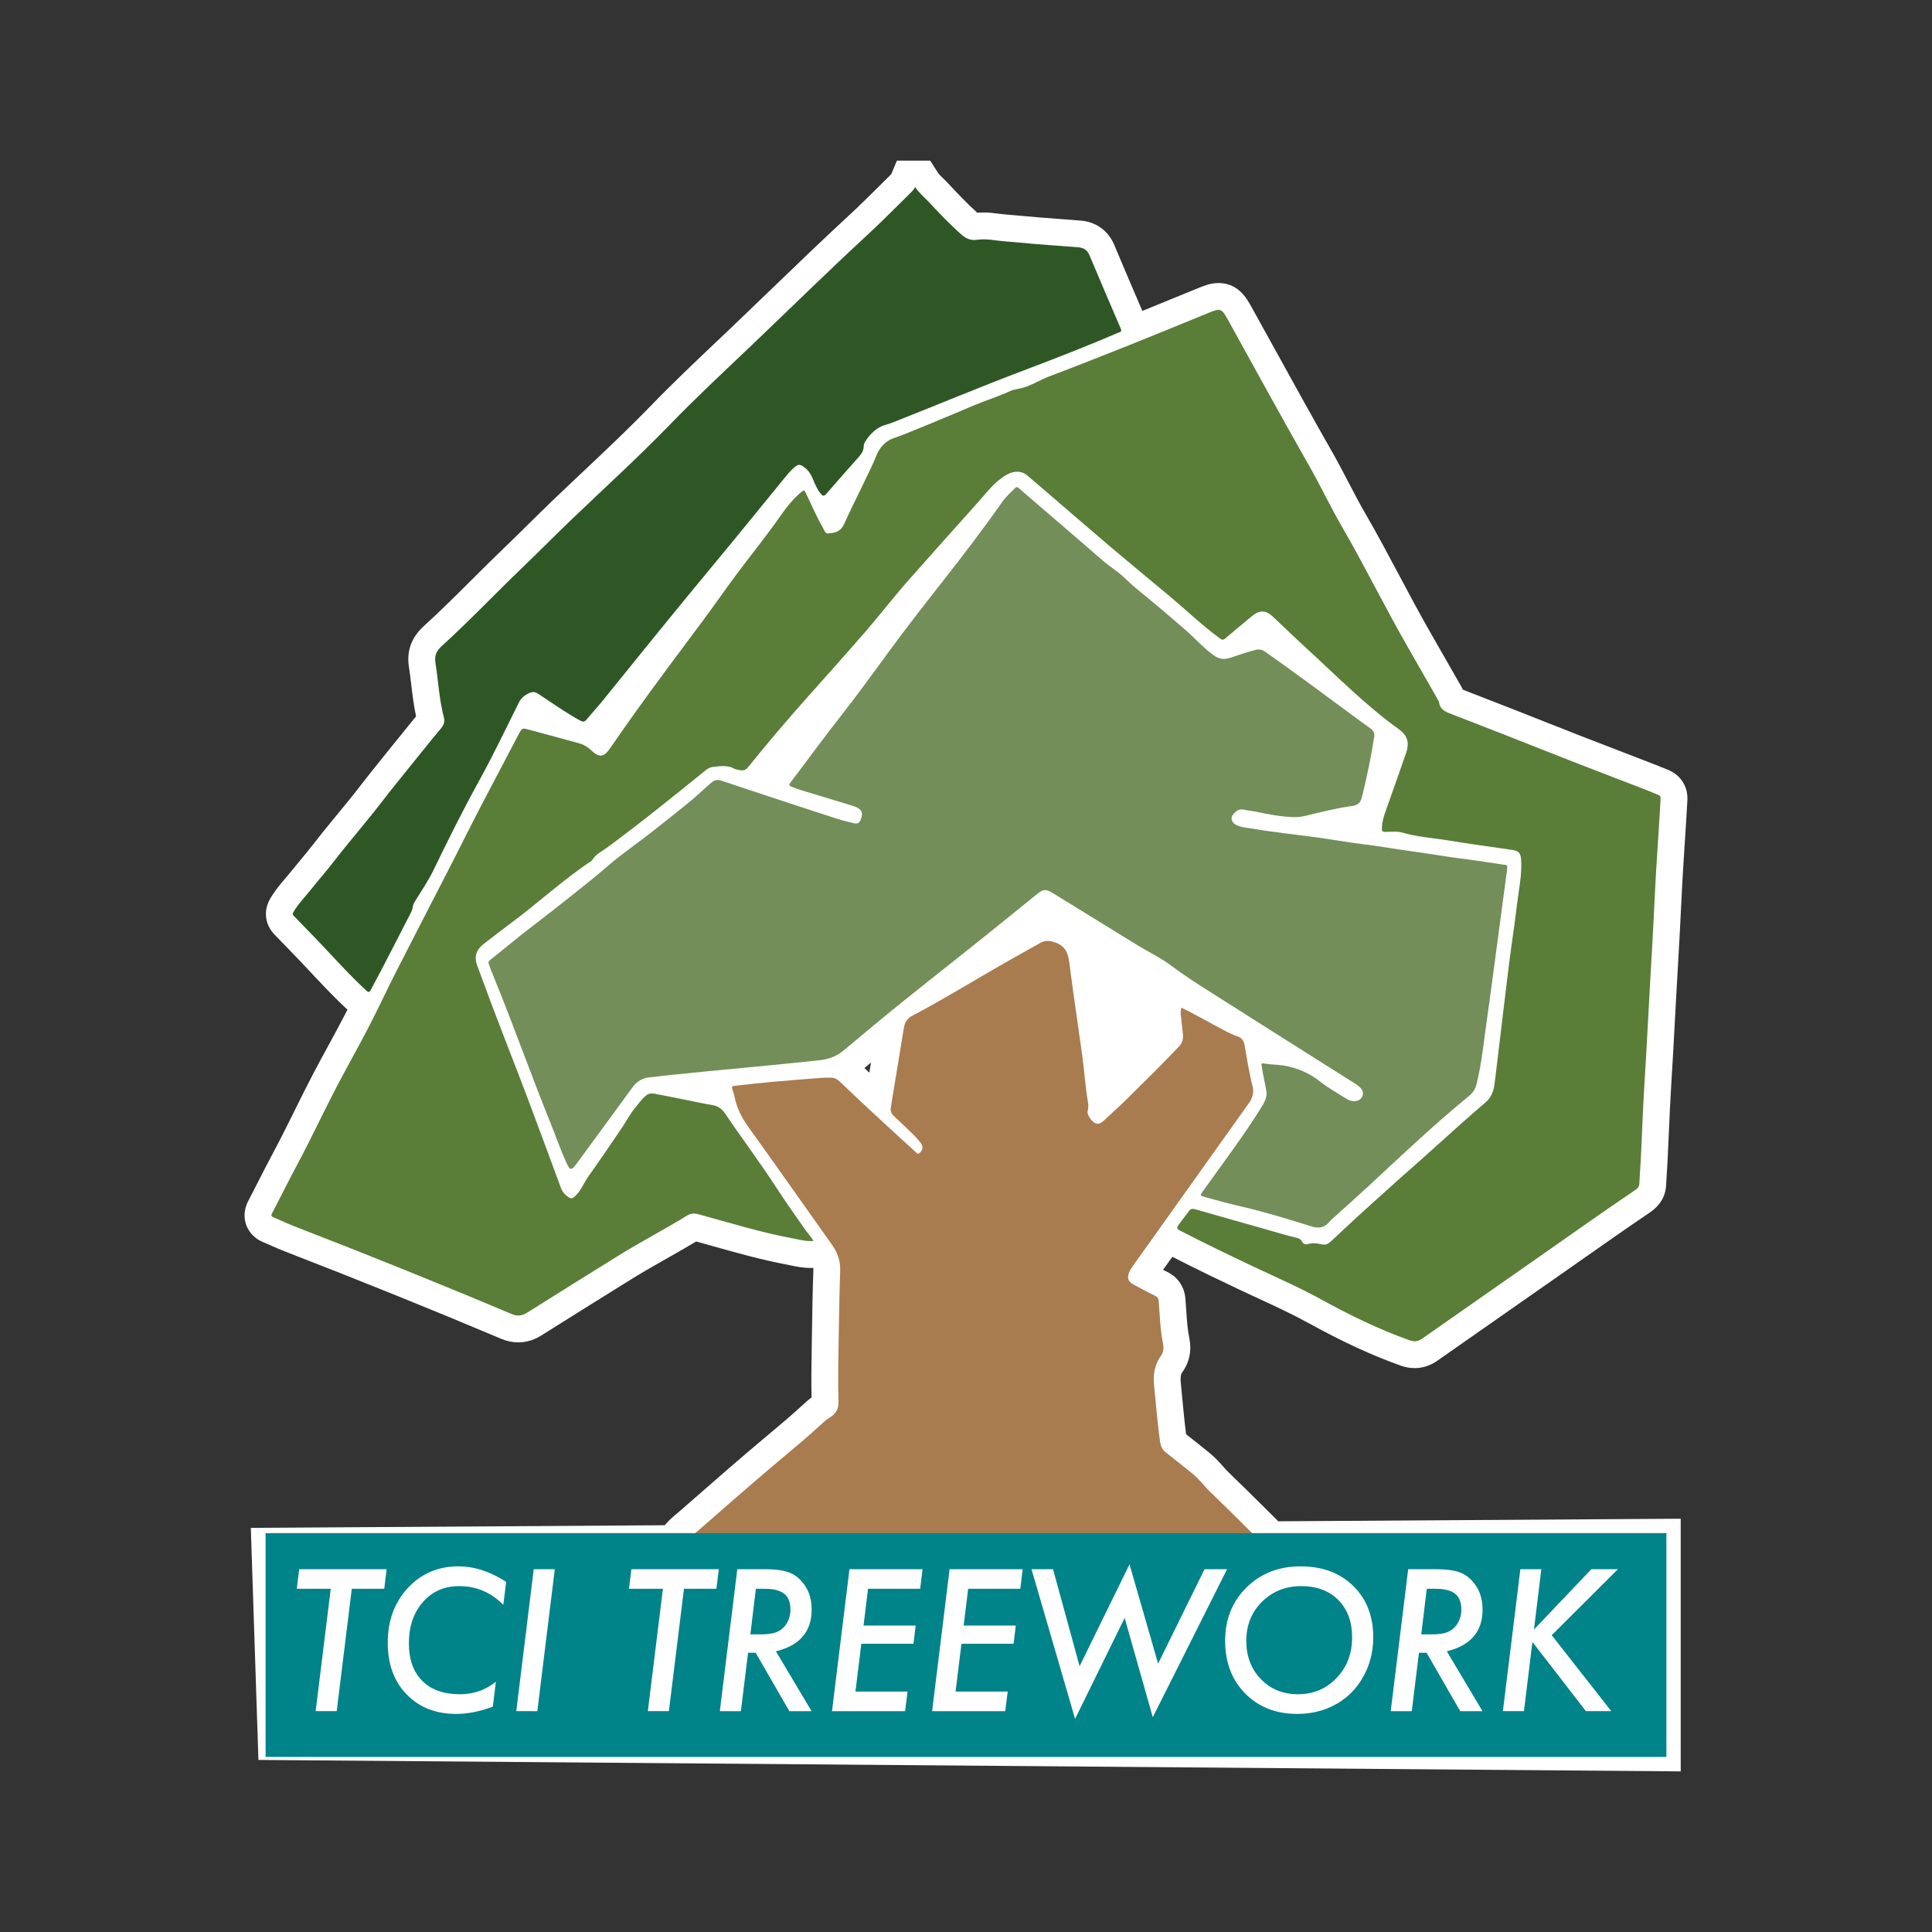 <?xml version="1.0" encoding="iso-8859-1"?>
<!-- Generator: Adobe Illustrator 28.7.1, SVG Export Plug-In . SVG Version: 9.03 Build 54978)  -->
<svg version="1.1" id="Layer_1" xmlns="http://www.w3.org/2000/svg" xmlns:xlink="http://www.w3.org/1999/xlink" x="0px" y="0px"
	 width="1080px" height="1080px" viewBox="0 0 1080 1080" enable-background="new 0 0 1080 1080" xml:space="preserve">
<rect x="0" y="0" width="1080" height="1080" fill="#333333" stroke="none"/>
<g>
	<path fill="#FFFFFF" d="M932.221,430.26c-1.243-0.487-2.48-0.99-3.718-1.493c-1.552-0.63-3.157-1.282-4.804-1.919
		c-5.135-1.986-10.272-3.963-15.409-5.94c-8.294-3.193-16.871-6.494-25.278-9.771c-6.8-2.651-13.718-5.392-20.409-8.042
		c-5.263-2.085-10.526-4.17-15.795-6.238c-7.735-3.035-15.598-6.088-23.201-9.039l-5.842-2.269
		c-0.483-1.065-0.961-1.892-1.282-2.447l-0.107-0.185c-1.778-3.107-3.551-6.215-5.325-9.324
		c-3.494-6.124-7.107-12.456-10.698-18.682c-6.243-10.825-12.27-22.155-18.099-33.111c-6.131-11.524-12.47-23.441-19.197-35.048
		c-3.223-5.561-6.184-11.247-9.319-17.267c-2.926-5.619-5.952-11.429-9.219-17.144c-10.456-18.295-20.827-37.104-30.858-55.294
		c-4.633-8.403-9.424-17.092-14.17-25.633c-2.563-4.613-7.333-13.198-18.371-13.198c-4.083,0-7.502,1.269-11.23,2.803
		c-10.182,4.188-20.649,8.474-31.304,12.787c-5.281-12.235-10.551-24.608-15.689-36.852c-3.337-7.953-10.129-12.92-18.634-13.625
		c-4.307-0.357-8.656-0.68-12.861-0.991c-3.585-0.266-7.292-0.54-10.912-0.833c-2.673-0.216-5.433-0.471-8.102-0.719
		c-3.281-0.304-6.674-0.618-10.077-0.876c-1.104-0.084-2.361-0.243-3.691-0.411c-2.634-0.333-5.619-0.711-8.904-0.711
		c-1.176,0-2.305,0.048-3.411,0.144c-5.745-5.181-11.18-10.932-16.274-16.403c-1.022-1.098-2.026-2.075-2.912-2.938
		c-1.074-1.046-2.292-2.232-2.707-2.879l-4.426-6.907h-8.203h-0.434h-9.964l-3.195,7.598c-2.344,2.299-4.688,4.625-6.959,6.881
		c-5.427,5.389-11.04,10.961-16.653,16.135c-14.675,13.529-29.22,27.554-43.287,41.117c-7.005,6.754-14.249,13.739-21.396,20.553
		c-3.089,2.945-6.187,5.882-9.285,8.82c-12.219,11.585-24.853,23.565-36.885,36.001c-12.271,12.683-25.459,25.114-38.212,37.136
		c-5.556,5.238-11.301,10.653-16.928,16.049c-4.605,4.415-9.181,8.934-13.606,13.304c-4.278,4.224-8.701,8.591-13.073,12.788
		c-6.049,5.805-12.038,11.771-17.83,17.541c-8.83,8.795-17.96,17.89-27.213,26.311c-6.882,6.264-9.664,13.935-8.266,22.802
		c0.506,3.213,0.897,6.487,1.311,9.954c0.684,5.729,1.386,11.614,2.669,17.649c-0.814,0.978-1.628,1.969-2.436,2.966
		c-4.532,5.591-9.363,11.556-14.22,17.61c-1.039,1.294-2.08,2.587-3.122,3.88c-3.639,4.518-7.403,9.189-11.046,13.941
		c-3.974,5.181-8.073,10.174-12.412,15.46l-1.046,1.274l-1.65,2.009c-3.887,4.731-7.906,9.623-11.775,14.652
		c-2.225,2.893-4.582,5.723-7.078,8.719c-1.866,2.24-3.795,4.557-5.694,6.935c-0.839,1.052-1.762,2.135-2.738,3.282
		c-2.679,3.147-5.716,6.713-8.294,11.124c-3.944,6.744-2.983,14.666,2.449,20.18c1.291,1.31,2.562,2.636,3.908,4.04
		c1.37,1.429,2.787,2.907,4.237,4.378c3.944,4,7.915,8.24,11.755,12.34c6.594,7.039,13.415,14.312,20.796,21.178
		c-0.455,0.896-0.909,1.795-1.366,2.679c-3.027,5.857-6.271,11.818-9.407,17.582c-2.743,5.041-5.58,10.254-8.317,15.476
		c-3.569,6.809-6.999,13.736-10.316,20.435c-3.75,7.573-7.627,15.404-11.624,22.885c-3.188,5.969-6.289,12.034-9.287,17.901
		c-1.681,3.289-3.419,6.69-5.138,10.005c-2.914,5.62-2.189,10.429-1.067,13.473c0.919,2.495,3.373,7.051,9.482,9.536
		c1.538,0.626,3.118,1.328,4.792,2.072c2.284,1.015,4.645,2.065,7.185,3.047c41.247,15.953,81.995,32.411,121.114,48.916
		c3.113,1.314,6.295,1.98,9.458,1.98c4.474,0,8.827-1.315,12.94-3.909c14.622-9.224,30.76-19.307,50.786-31.734
		c6.262-3.885,12.623-7.492,19.359-11.311c5.37-3.045,10.896-6.178,16.367-9.467c3.118,0.862,6.249,1.744,9.298,2.603
		c13.491,3.801,27.441,7.732,41.813,10.406c0.684,0.127,1.366,0.273,2.052,0.418c2.891,0.612,6.489,1.372,10.778,1.372
		c0.509,0,1.019-0.013,1.527-0.035c0.043,0.42,0.05,0.835,0.035,1.259c-0.434,12.149-0.63,24.162-0.794,35.424
		c-0.034,2.323-0.074,4.647-0.113,6.971c-0.16,9.395-0.325,19.08-0.107,28.796c-1.1,0.79-2.297,1.733-3.464,2.823
		c-6.82,6.372-13.915,12.316-21.427,18.608c-1.41,1.182-2.821,2.363-4.229,3.548c-11.391,9.579-22.734,19.489-33.704,29.073
		c-3.748,3.275-7.496,6.549-11.251,9.816c-0.444,0.386-0.899,0.762-1.353,1.139c-1.744,1.447-3.914,3.248-5.966,5.65l-0.647,0.757
		l-223.196,1.425l-8.214,0.052l0.269,8.209l3.731,113.824l0.252,7.676l7.68,0.062l779.321,6.279l8.064,0.065v-8.065V857.029v-8.051
		l-8.051,0.051l-216.953,1.385c-0.388-0.431-0.793-0.874-1.292-1.366c-2.352-2.321-4.701-4.647-7.05-6.974
		c-6.309-6.249-12.833-12.711-19.377-19.01c-0.943-0.907-1.974-2.069-3.067-3.298c-2.086-2.348-4.45-5.009-7.541-7.512
		c-3.868-3.133-8.38-6.767-13.144-10.487c-0.879-6.659-1.509-13.344-2.172-20.381c-0.262-2.777-0.524-5.554-0.802-8.33
		c-0.43-4.292,0.494-5.557,0.938-6.165c3.897-5.336,5.246-12.082,3.798-18.995c-1.007-4.807-1.349-10.051-1.711-15.603
		c-0.132-2.021-0.268-4.111-0.44-6.223c-0.544-6.687-4.103-12.01-10.023-14.986c-0.809-0.407-1.632-0.825-2.469-1.254
		c1.716-2.41,3.449-4.844,5.181-7.276c13.551,6.95,26.934,13.361,37.264,18.254c3.591,1.701,7.227,3.383,10.742,5.009
		c9.844,4.554,19.143,8.855,28.173,13.822c19.154,10.535,35.547,18.094,51.588,23.79c2.532,0.899,5.105,1.355,7.646,1.355
		c4.523,0,8.798-1.39,12.706-4.13c17.201-12.061,34.719-24.295,51.661-36.127l13.497-9.427c4.781-3.339,9.553-6.69,14.326-10.04
		c12.819-8.999,26.075-18.305,39.218-27.192c5.83-3.942,8.923-9.154,9.195-15.49c0.092-2.142,0.239-4.311,0.395-6.606
		c0.123-1.808,0.25-3.677,0.351-5.572c0.323-6.081,0.587-12.227,0.843-18.172c0.362-8.427,0.736-17.141,1.281-25.625
		c0.744-11.605,1.373-23.372,1.981-34.751c0.255-4.765,0.509-9.53,0.773-14.295c0.291-5.266,0.594-10.531,0.897-15.796
		c0.704-12.238,1.433-24.892,1.994-37.393c0.495-11.028,1.226-22.301,1.933-33.204c0.5-7.707,1.016-15.676,1.45-23.555
		C943.69,439.668,939.458,433.097,932.221,430.26z M486.883,593.971c-0.125,0.759-0.25,1.517-0.374,2.276
		c-0.185,1.128-0.37,2.256-0.555,3.384c-0.921-0.871-1.818-1.728-2.729-2.593C484.435,596.021,485.654,595,486.883,593.971z"/>
	<path fill="#2F5726" d="M511.784,104.803c1.965,3.066,4.824,5.319,7.27,7.945c5.91,6.348,11.886,12.634,18.398,18.384
		c2.549,2.251,5.22,3.455,8.846,2.898c4.956-0.76,9.92,0.457,14.878,0.833c6.041,0.459,12.068,1.102,18.107,1.589
		c7.911,0.639,15.831,1.165,23.74,1.821c2.869,0.238,4.863,1.669,6.043,4.48c5.739,13.679,11.557,27.326,17.45,40.939
		c0.806,1.861-0.452,1.891-1.439,2.315c-17.482,7.511-35.208,14.404-53.003,21.136c-24.073,9.108-47.819,19.045-71.747,28.522
		c-1.604,0.635-3.225,1.26-4.888,1.704c-5.38,1.437-8.955,5.077-11.83,9.566c-0.449,0.701-0.771,1.62-0.778,2.441
		c-0.021,2.421-1.162,4.251-2.686,5.97c-6.088,6.867-12.217,13.699-18.191,20.663c-1.397,1.629-2.107,1.255-3.213-0.108
		c-1.944-2.396-3.132-5.169-4.267-7.983c-1.099-2.727-2.619-5.149-5.07-6.875c-2.292-1.614-3.177-1.592-5.333,0.206
		c-2.404,2.005-4.306,4.479-6.272,6.884c-12.625,15.441-25.167,30.95-37.909,46.297c-21.235,25.575-42.136,51.424-63.018,77.288
		c-2.859,3.541-5.972,6.876-8.852,10.401c-1.097,1.343-1.971,1.602-3.574,0.737c-8.215-4.431-15.77-9.893-23.557-14.987
		c-1.657-1.084-3.017-1.283-4.803-0.526c-2.697,1.143-4.715,2.771-6.075,5.494c-7.313,14.645-14.355,29.446-22.262,43.767
		c-9.073,16.431-17.381,33.219-25.573,50.086c-2.871,5.91-6.65,11.325-10.07,16.932c-0.648,1.062-1.188,2.102-1.354,3.346
		c-0.163,1.222-0.613,2.364-1.181,3.458c-7.415,14.266-14.597,28.653-22.229,42.808c-0.877,1.626-1.376,1.622-2.676,0.417
		c-11.36-10.532-21.465-22.278-32.323-33.293c-2.74-2.78-5.404-5.636-8.143-8.416c-0.7-0.71-0.748-1.117-0.185-2.081
		c2.718-4.649,6.486-8.459,9.807-12.62c4.256-5.333,8.773-10.452,12.938-15.866c4.251-5.527,8.707-10.899,13.131-16.291
		c4.645-5.661,9.305-11.306,13.764-17.12c4.551-5.934,9.285-11.729,13.966-17.563c4.705-5.865,9.437-11.709,14.172-17.55
		c1.572-1.94,3.17-3.86,4.794-5.757c1.512-1.766,2.14-3.766,1.549-6.021c-2.629-10.035-3.118-20.389-4.723-30.572
		c-0.659-4.183,0.748-6.828,3.545-9.374c15.604-14.201,30.119-29.521,45.334-44.123c8.972-8.611,17.697-17.479,26.674-26.086
		c18.569-17.804,37.651-35.095,55.539-53.581c14.79-15.286,30.373-29.743,45.741-44.395c21.498-20.497,42.655-41.36,64.499-61.498
		c8.396-7.74,16.378-15.929,24.543-23.919c0.82-0.802,1.606-1.641,2.061-2.724C511.495,104.803,511.64,104.803,511.784,104.803z"/>
	<path fill="#5A7D38" d="M454.752,693.708c-4.294,0.351-7.995-0.778-11.725-1.472c-17.749-3.303-34.98-8.66-52.362-13.409
		c-2.315-0.633-4.367-0.674-6.418,0.587c-12.733,7.827-26.028,14.723-38.709,22.591c-16.991,10.543-33.965,21.122-50.88,31.792
		c-2.839,1.791-5.47,2.102-8.564,0.796c-40.259-16.986-80.78-33.322-121.534-49.085c-3.966-1.534-7.794-3.42-11.735-5.023
		c-1.309-0.532-1.322-1.11-0.751-2.21c4.792-9.241,9.435-18.562,14.34-27.743c7.648-14.317,14.463-29.053,21.995-43.425
		c5.817-11.099,12.011-22.002,17.764-33.134c5.515-10.671,10.524-21.604,16.03-32.28c8.867-17.196,17.601-34.46,26.519-51.627
		c8.517-16.396,16.58-33.025,25.293-49.311c5.434-10.156,10.664-20.413,16.062-30.585c1.638-3.086,1.909-3.267,5.159-2.402
		c9.548,2.542,19.079,5.151,28.603,7.782c2.643,0.73,4.932,2.184,6.897,4.069c4.098,3.93,6.774,3.694,10.003-0.925
		c5.115-7.318,10.185-14.669,15.401-21.915c11.936-16.583,24.185-32.936,36.399-49.316c6.603-8.854,12.881-17.95,19.486-26.803
		c7.865-10.543,16.173-20.753,23.722-31.537c3.636-5.194,7.467-10.236,12.455-14.287c1.209-0.982,1.493-0.733,2.093,0.492
		c3.19,6.512,5.995,13.215,9.623,19.509c0.774,1.343,1.364,3.525,2.974,3.354c2.132-0.226,4.499-0.38,6.378-1.811
		c1.423-1.084,2.274-2.577,2.964-4.188c3.225-7.534,15.469-31.596,17.281-36.587c2.049-5.642,5.595-9.432,11.507-11.19
		c3.557-1.058,33.68-13.644,42.249-17.327c7.082-3.044,14.465-5.295,21.482-8.507c2.094-0.959,4.542-1.123,6.802-1.748
		c5.203-1.439,9.738-4.435,14.759-6.34c29.961-11.366,59.65-23.417,89.284-35.606c6.715-2.762,7.273-2.508,10.783,3.808
		c15.023,27.037,29.767,54.227,45.117,81.085c6.474,11.328,12.033,23.187,18.583,34.49c12.985,22.407,24.344,45.701,37.28,68.132
		c5.364,9.302,10.665,18.64,15.997,27.96c0.463,0.809,0.96,1.595,1.123,2.542c0.541,3.144,2.784,4.654,5.503,5.711
		c10.451,4.063,20.909,8.107,31.347,12.203c12.087,4.743,24.138,9.576,36.236,14.292c13.557,5.286,27.152,10.477,40.724,15.726
		c2.832,1.095,5.631,2.279,8.458,3.387c1.107,0.434,1.618,0.945,1.54,2.36c-1.045,18.975-2.538,37.923-3.39,56.911
		c-0.794,17.686-1.906,35.357-2.883,53.034c-0.901,16.305-1.7,32.618-2.746,48.914c-0.939,14.644-1.354,29.311-2.133,43.961
		c-0.219,4.112-0.577,8.218-0.753,12.332c-0.081,1.883-1.278,2.806-2.612,3.708c-18.072,12.221-35.848,24.869-53.731,37.361
		c-21.732,15.181-43.474,30.349-65.18,45.569c-2.162,1.516-4.27,1.791-6.721,0.921c-17.157-6.092-33.463-14.045-49.379-22.798
		c-12.916-7.104-26.427-12.946-39.722-19.244c-13.301-6.3-26.546-12.709-39.617-19.475c-1.396-0.723-1.795-1.224-0.783-2.725
		c1.868-2.771,4.021-5.316,5.963-8.023c0.876-1.221,1.868-1.534,3.451-1.076c13.291,3.844,26.623,7.542,39.924,11.35
		c5.769,1.652,11.516,3.375,17.355,4.773c1.067,0.255,1.998,0.954,2.488,1.93c0.721,1.436,2.004,1.794,3.234,1.438
		c2.668-0.772,5.315-0.453,7.839,0.156c2.25,0.542,3.726-0.403,5.109-1.666c4.723-4.315,9.307-8.783,14.031-13.096
		c7.355-6.716,14.767-13.37,22.182-20.02c5.061-4.539,10.187-9.005,15.253-13.539c7.207-6.449,14.363-12.955,21.585-19.388
		c4.429-3.946,8.91-7.834,13.422-11.685c3.281-2.8,4.527-6.546,5.031-10.599c1.482-11.938,2.875-23.886,4.314-35.829
		c1.327-11.014,2.605-22.035,4.018-33.038c1.329-10.355,2.953-20.673,4.171-31.04c0.982-8.362,2.855-16.651,2.316-25.162
		c-0.226-3.565-1.339-4.898-4.902-5.423c-11.927-1.758-23.884-3.332-35.774-5.305c-8.529-1.416-17.218-1.909-25.578-4.346
		c-3.18-0.927-6.475-0.41-9.716-0.429c-1.547-0.009-1.931-0.481-1.88-2.005c0.167-4.988,2.071-9.487,3.687-14.076
		c3.277-9.308,6.607-18.599,9.816-27.931c2.014-5.858,0.925-9.828-4.143-13.476c-18.259-13.141-34.017-29.122-50.53-44.244
		c-6.717-6.151-13.274-12.475-19.896-18.73c-3.661-3.458-7.322-3.649-11.217-0.442c-5.131,4.225-10.232,8.488-15.298,12.792
		c-1.102,0.936-1.83,0.772-2.95-0.045c-9.892-7.211-18.686-15.723-28.053-23.555c-11.034-9.226-22.16-18.344-33.132-27.644
		c-12.241-10.375-24.351-20.903-36.523-31.359c-3.345-2.873-6.686-5.751-10.066-8.581c-3.366-2.818-7.563-2.549-11.42-0.373
		c-6.84,3.858-11.241,10.1-16.29,15.699c-12.828,14.224-25.522,28.57-38.254,42.881c-8.411,9.455-16.088,19.529-24.375,29.084
		c-10.513,12.121-21.199,24.093-31.891,36.058c-11.562,12.939-22.808,26.143-33.682,39.663c-1.348,1.676-2.849,2.312-4.919,1.659
		c-0.889-0.281-1.941-0.207-2.721-0.645c-3.801-2.134-7.805-1.56-11.819-1.094c-1.456,0.169-2.726,0.624-3.927,1.592
		c-18.398,14.818-36.701,29.758-55.776,43.711c-2.835,2.073-6.155,3.551-8.022,6.777c-0.205,0.355-0.61,0.62-0.968,0.859
		c-15.494,10.308-29.143,23.002-44.052,34.068c-5.28,3.919-10.457,7.977-15.676,11.979c-4.202,3.222-5.435,7.132-3.641,12.041
		c5.366,14.685,10.885,29.311,16.542,43.887c5.092,13.12,10.185,26.242,15.068,39.446c5.049,13.655,10.208,27.269,15.18,40.953
		c0.849,2.336,2.472,4.1,4.558,5.443c1.378,0.887,2.256,0.241,3.34-0.732c3.354-3.01,4.812-7.249,7.312-10.797
		c6.52-9.257,12.967-18.562,19.259-27.975c2.394-3.582,4.368-7.456,7.132-10.773c1.896-2.275,3.611-4.724,5.901-6.667
		c1.379-1.17,3.014-1.429,4.626-1.132c5.983,1.102,11.939,2.355,17.907,3.542c4.925,0.979,9.834,2.055,14.785,2.879
		c3.162,0.526,5.424,2.326,7.059,4.77c9.252,13.827,19.33,27.08,28.378,41.051c5.119,7.905,10.584,15.588,15.983,23.307
		C451.295,689.09,453.188,691.028,454.752,693.708z"/>
	<path fill="#738E59" d="M722.893,456.777c-7.177-0.261-14.192-1.62-21.193-3.102c-1.975-0.418-4.037-0.478-5.976-1.005
		c-2.977-0.81-4.84,0.74-6.505,2.74c-1.385,1.663-0.743,4.167,1.136,5.344c3.076,1.926,6.656,1.868,10.025,2.484
		c6,1.096,12.069,1.827,18.119,2.638c5.849,0.784,11.719,1.405,17.562,2.225c6.531,0.917,13.036,2.015,19.563,2.966
		c4.501,0.656,9.024,1.154,13.527,1.799c4.422,0.633,8.826,1.385,13.244,2.044c5.266,0.785,10.54,1.508,15.806,2.29
		c4.419,0.657,8.826,1.394,13.248,2.032c3.658,0.527,7.333,0.932,10.993,1.443c4.358,0.608,8.708,1.269,13.061,1.913
		c1.473,0.218,2.937,0.511,4.415,0.671c2.714,0.293,2.878,0.376,2.537,2.954c-1.748,13.249-3.531,26.493-5.309,39.737
		c-1.951,14.532-3.812,29.077-5.897,43.59c-1.744,12.141-2.865,24.368-5.809,36.351c-0.801,3.259-2.308,5.183-4.6,7.055
		c-19.441,15.882-37.594,33.199-55.997,50.239c-6.471,5.991-13.076,11.837-19.616,17.754c-0.643,0.582-1.34,1.133-1.862,1.813
		c-2.654,3.462-6.099,4.122-10.059,2.88c-12.94-4.06-25.904-8.039-39.12-11.119c-6.888-1.606-13.729-3.382-20.528-5.323
		c-2.804-0.8-2.899-0.959-1.253-3.263c5.725-8.014,11.559-15.95,17.262-23.98c5.27-7.42,10.446-14.904,15.24-22.649
		c1.904-3.076,3.741-6.072,2.939-9.921c-0.663-3.18-1.283-6.369-1.895-9.559c-0.272-1.418-0.462-2.851-0.716-4.273
		c-0.151-0.845,0.129-1.305,1.017-1.12c3.703,0.771,7.499,0.58,11.232,1.202c7.579,1.262,14.364,4.167,20.391,8.911
		c4.688,3.69,9.891,6.612,14.928,9.766c1.724,1.08,3.824,1.624,6.063,0.958c2.845-0.847,4.019-4.31,2.078-6.654
		c-0.975-1.177-2.191-2.085-3.485-2.902c-27.236-17.202-54.501-34.359-81.675-51.66c-7.116-4.53-14.228-9.055-20.99-14.178
		c-5.834-4.42-12.596-7.602-18.876-11.448c-15.397-9.43-30.752-18.929-46.124-28.399c-0.553-0.341-1.105-0.684-1.663-1.018
		c-3.399-2.033-4.958-1.972-8.05,0.503c-5.7,4.563-11.382,9.15-17.041,13.764c-19.162,15.625-38.685,30.797-57.955,46.286
		c-11.211,9.011-22.26,18.227-33.275,27.478c-3.919,3.291-8.256,5.041-13.323,5.597c-27.587,3.03-55.248,5.317-82.847,8.218
		c-4.24,0.446-8.479,0.899-12.712,1.397c-3.94,0.464-6.998,2.334-9.363,5.585c-10.162,13.965-20.4,27.875-30.615,41.801
		c-3.731,5.087-4.179,5.192-6.737-0.567c-3.101-6.982-5.617-14.221-8.483-21.31c-10.764-26.62-20.323-53.707-31.18-80.29
		c-1.145-2.803-2.206-5.641-3.295-8.467c-0.404-1.049-0.205-1.664,0.837-2.477c5.67-4.419,11.165-9.062,16.793-13.536
		c4.724-3.756,9.565-7.365,14.323-11.08c5.771-4.506,11.541-9.013,17.251-13.595c5.598-4.493,11.234-8.949,16.649-13.656
		c8.736-7.594,18.353-14.032,27.377-21.241c6.421-5.129,12.917-10.167,19.254-15.398c4.067-3.357,7.871-7.031,11.862-10.482
		c1.55-1.34,3.311-1.949,5.484-1.216c10.781,3.639,21.588,7.2,32.395,10.761c10.938,3.605,21.874,7.217,32.839,10.738
		c3.02,0.97,6.13,1.671,9.22,2.408c1.63,0.389,2.797-0.06,3.53-1.846c1.098-2.676,1.114-4.589-0.457-5.966
		c-1.166-1.022-2.583-1.553-4.048-1.995c-9.598-2.897-19.197-5.791-28.783-8.726c-1.789-0.548-3.511-1.312-5.285-1.913
		c-1.471-0.498-1.514-1.204-0.621-2.365c2.639-3.431,5.203-6.921,7.813-10.375c6.272-8.302,12.426-16.698,18.863-24.871
		c9.404-11.94,18.341-24.222,27.294-36.495c9.868-13.527,20.162-26.732,30.5-39.896c11.686-14.88,23.19-29.884,34.05-45.38
		c1.953-2.786,4.53-5.044,6.913-7.46c0.736-0.746,1.256-0.914,2.145-0.136c5.093,4.457,10.24,8.853,15.371,13.266
		c5.954,5.121,11.921,10.227,17.865,15.36c4.687,4.047,9.308,8.171,14.038,12.166c2.346,1.981,4.83,3.806,7.326,5.599
		c3.816,2.741,6.908,6.29,10.519,9.256c4.851,3.984,9.695,7.976,14.496,12.02c4.418,3.722,8.762,7.532,13.16,11.278
		c5.617,4.784,10.411,10.487,16.483,14.761c2.672,1.88,5.583,2.3,8.679,1.297c4.741-1.535,9.437-3.195,14.27-4.459
		c2.155-0.564,3.98-0.194,5.615,0.968c8.079,5.743,16.123,11.535,24.124,17.387c8.631,6.312,17.193,12.717,25.798,19.064
		c2.997,2.211,6.048,4.349,9.047,6.558c1.483,1.092,2.248,2.536,1.957,4.456c-1.698,11.215-4.072,22.287-6.749,33.308
		c-0.795,3.275-2.029,4.997-5.627,5.478c-8.875,1.187-17.555,3.46-26.261,5.539C727.38,456.623,725.148,456.832,722.893,456.777z"/>
	<path fill="#A87C4F" d="M660.39,563.295c6.593,3.105,12.676,6.712,18.917,10.015c4.139,2.191,8.186,4.565,12.647,6.091
		c2.409,0.824,3.437,2.781,3.832,5.09c1.303,7.602,2.461,15.23,4.407,22.706c0.925,3.555-0.061,6.669-2.135,9.577
		c-21.507,30.162-43.005,60.332-64.488,90.511c-0.833,1.171-1.634,2.399-2.222,3.703c-1.518,3.369-0.806,5.415,2.473,7.183
		c3.999,2.156,8.022,4.272,12.08,6.314c1.241,0.624,1.695,1.373,1.811,2.802c0.644,7.909,0.784,15.868,2.42,23.684
		c0.512,2.443,0.306,4.97-1.23,7.074c-3.638,4.982-4.338,10.628-3.749,16.504c1.05,10.49,1.87,21.004,3.338,31.452
		c0.352,2.502,1.302,4.464,3.337,6.039c5.027,3.89,9.987,7.868,14.926,11.869c3.61,2.925,6.307,6.747,9.646,9.961
		c8.856,8.525,17.545,17.223,26.297,25.857c0.454,0.448,0.864,0.939,1.705,1.86c-107.204,0-213.908,0-320.729,0
		c1.667-1.951,3.794-3.505,5.757-5.213c14.887-12.949,29.666-26.029,44.765-38.726c8.852-7.444,17.788-14.776,26.243-22.676
		c1.152-1.076,2.48-1.991,3.821-2.832c3.104-1.947,4.591-4.74,4.478-8.349c-0.398-12.719-0.042-25.435,0.143-38.151
		c0.171-11.705,0.369-23.411,0.786-35.109c0.195-5.47-1.378-10.186-4.496-14.571c-9.415-13.242-18.765-26.532-28.161-39.788
		c-6.013-8.484-11.998-16.989-18.121-25.394c-3.917-5.377-6.977-11.088-8.269-17.674c-0.29-1.477-0.8-2.918-1.294-4.346
		c-0.424-1.224,0.004-1.658,1.221-1.783c6.752-0.691,13.492-1.514,20.251-2.128c9.352-0.849,18.715-1.572,28.077-2.301
		c1.935-0.151,3.886-0.136,5.83-0.125c1.919,0.011,3.436,0.967,4.777,2.247c11.917,11.381,23.998,22.584,36.185,33.674
		c2.192,1.994,4.403,3.968,6.531,6.029c0.825,0.799,1.335,0.75,2.098-0.056c1.779-1.88,1.899-3.429,0.116-5.765
		c-2.379-3.116-5.333-5.696-8.121-8.425c-2.22-2.173-4.511-4.274-6.765-6.413c-1.363-1.293-1.856-2.866-1.55-4.723
		c2.436-14.803,4.856-29.609,7.296-44.412c0.483-2.932,1.878-5.278,4.581-6.702c17.822-9.387,34.947-19.994,52.433-29.969
		c6.393-3.647,12.849-7.181,19.247-10.819c2.891-1.644,5.519-1.28,8.623-0.137c5.602,2.064,6.966,6.144,7.644,11.501
		c2.195,17.325,4.848,34.592,7.221,51.896c1.186,8.65,1.684,17.388,3.209,25.999c0.281,1.589,0.13,3.163-0.222,4.73
		c-0.539,2.399,2.964,7.029,5.431,7.105c1.46,0.045,2.58-0.777,3.609-1.743c4.374-4.106,8.865-8.093,13.124-12.314
		c9.656-9.568,19.356-19.093,28.725-28.951c2.025-2.131,2.641-4.358,2.37-7.052c-0.362-3.592-0.754-7.181-1.169-10.767
		C659.944,566.044,659.993,564.768,660.39,563.295z"/>
	<rect x="148.474" y="857.029" fill="#008389" width="783.052" height="125.103"/>
	<g>
		<path fill="#FFFFFF" d="M196.653,888.141l-8.429,68.407h-11.77l8.429-68.407h-18.965l1.336-10.947h48.877l-1.336,10.947H196.653z"
			/>
		<path fill="#FFFFFF" d="M282.947,884.286l-1.593,12.85c-6.887-6.99-15.094-10.485-24.619-10.485
			c-8.395,0-15.18,2.981-20.353,8.943c-5.209,5.928-7.812,13.654-7.812,23.18c0,8.909,2.501,15.864,7.504,20.866
			c4.968,4.969,11.992,7.452,21.072,7.452c7.572,0,14.253-2.329,20.044-6.989l-1.696,13.928c-7.298,2.706-14.1,4.061-20.404,4.061
			c-11.513,0-20.782-3.649-27.805-10.947c-7.024-7.229-10.536-16.857-10.536-28.885c0-12.266,3.734-22.442,11.204-30.528
			c7.504-8.086,16.926-12.13,28.268-12.13C265.164,875.6,274.072,878.496,282.947,884.286z"/>
		<path fill="#FFFFFF" d="M310.135,877.194l-9.765,79.354H288.6l9.765-79.354H310.135z"/>
		<path fill="#FFFFFF" d="M382.346,888.141l-8.429,68.407h-11.77l8.429-68.407h-18.965l1.336-10.947h48.877l-1.336,10.947H382.346z"
			/>
		<path fill="#FFFFFF" d="M433.742,923.09l19.941,33.459h-12.438l-18.811-32.637h-4.266l-4.009,32.637h-11.77l9.765-79.354h15.573
			c5.071,0,9.097,0.462,12.078,1.388c2.946,0.856,5.516,2.433,7.709,4.728c4.146,4.249,6.219,9.731,6.219,16.447
			C453.734,912.057,447.07,919.836,433.742,923.09z M422.537,888.141l-3.083,25.492h5.396c3.974,0,6.938-0.377,8.892-1.131
			c2.089-0.754,3.837-2.038,5.242-3.854c1.918-2.535,2.878-5.517,2.878-8.943c0-4.009-1.156-6.938-3.469-8.788
			c-2.312-1.851-5.954-2.775-10.921-2.775H422.537z"/>
		<path fill="#FFFFFF" d="M515.717,877.194l-1.336,10.947H485.24l-2.518,20.558h29.141l-1.233,10.177h-29.142l-3.289,26.726h29.141
			l-1.388,10.947h-40.859l9.765-79.354H515.717z"/>
		<path fill="#FFFFFF" d="M571.687,877.194l-1.336,10.947h-29.141l-2.52,20.558h29.143l-1.234,10.177h-29.141l-3.289,26.726h29.141
			l-1.387,10.947h-40.861l9.765-79.354H571.687z"/>
		<path fill="#FFFFFF" d="M685.941,877.194l-41.528,82.747l-15.727-55.508l-27.702,56.433l-24.362-83.672h12.027l14.854,54.222
			l27.907-56.946l15.984,55.508l25.955-52.783H685.941z"/>
		<path fill="#FFFFFF" d="M767.659,915.329c0,9.046-2.398,17.253-7.195,24.619c-3.803,5.791-8.771,10.262-14.904,13.414
			c-6.134,3.152-12.918,4.729-20.353,4.729c-11.891,0-21.586-3.786-29.09-11.358c-7.504-7.606-11.256-17.44-11.256-29.501
			c0-12.027,3.975-21.963,11.924-29.81c7.983-7.881,18.057-11.821,30.221-11.821c12.163,0,21.979,3.649,29.449,10.947
			C763.924,893.812,767.659,903.405,767.659,915.329z M755.838,915.226c0-8.668-2.57-15.606-7.71-20.815
			c-5.139-5.173-12.044-7.761-20.712-7.761c-8.704,0-16.019,2.913-21.946,8.737c-5.858,5.825-8.788,13.106-8.788,21.844
			c0,8.634,2.724,15.778,8.172,21.432c5.447,5.62,12.335,8.429,20.661,8.429c8.668,0,15.881-3.032,21.637-9.097
			C752.942,931.999,755.838,924.41,755.838,915.226z"/>
		<path fill="#FFFFFF" d="M808.776,923.09l19.941,33.459H816.28l-18.811-32.637h-4.266l-4.009,32.637h-11.771l9.766-79.354h15.573
			c5.07,0,9.097,0.462,12.078,1.388c2.946,0.856,5.516,2.433,7.709,4.728c4.146,4.249,6.219,9.731,6.219,16.447
			C828.769,912.057,822.105,919.836,808.776,923.09z M797.572,888.141l-3.084,25.492h5.396c3.975,0,6.938-0.377,8.892-1.131
			c2.09-0.754,3.837-2.038,5.242-3.854c1.919-2.535,2.879-5.517,2.879-8.943c0-4.009-1.156-6.938-3.47-8.788
			c-2.312-1.851-5.954-2.775-10.921-2.775H797.572z"/>
		<path fill="#FFFFFF" d="M861.61,877.194l-4.111,33.715l32.071-33.715h14.854l-37.005,36.901l33.304,42.453h-14.185l-29.913-38.701
			l-4.728,38.701h-11.771l9.766-79.354H861.61z"/>
	</g>
</g>
<g>
</g>
<g>
</g>
<g>
</g>
<g>
</g>
<g>
</g>
<g>
</g>
</svg>
